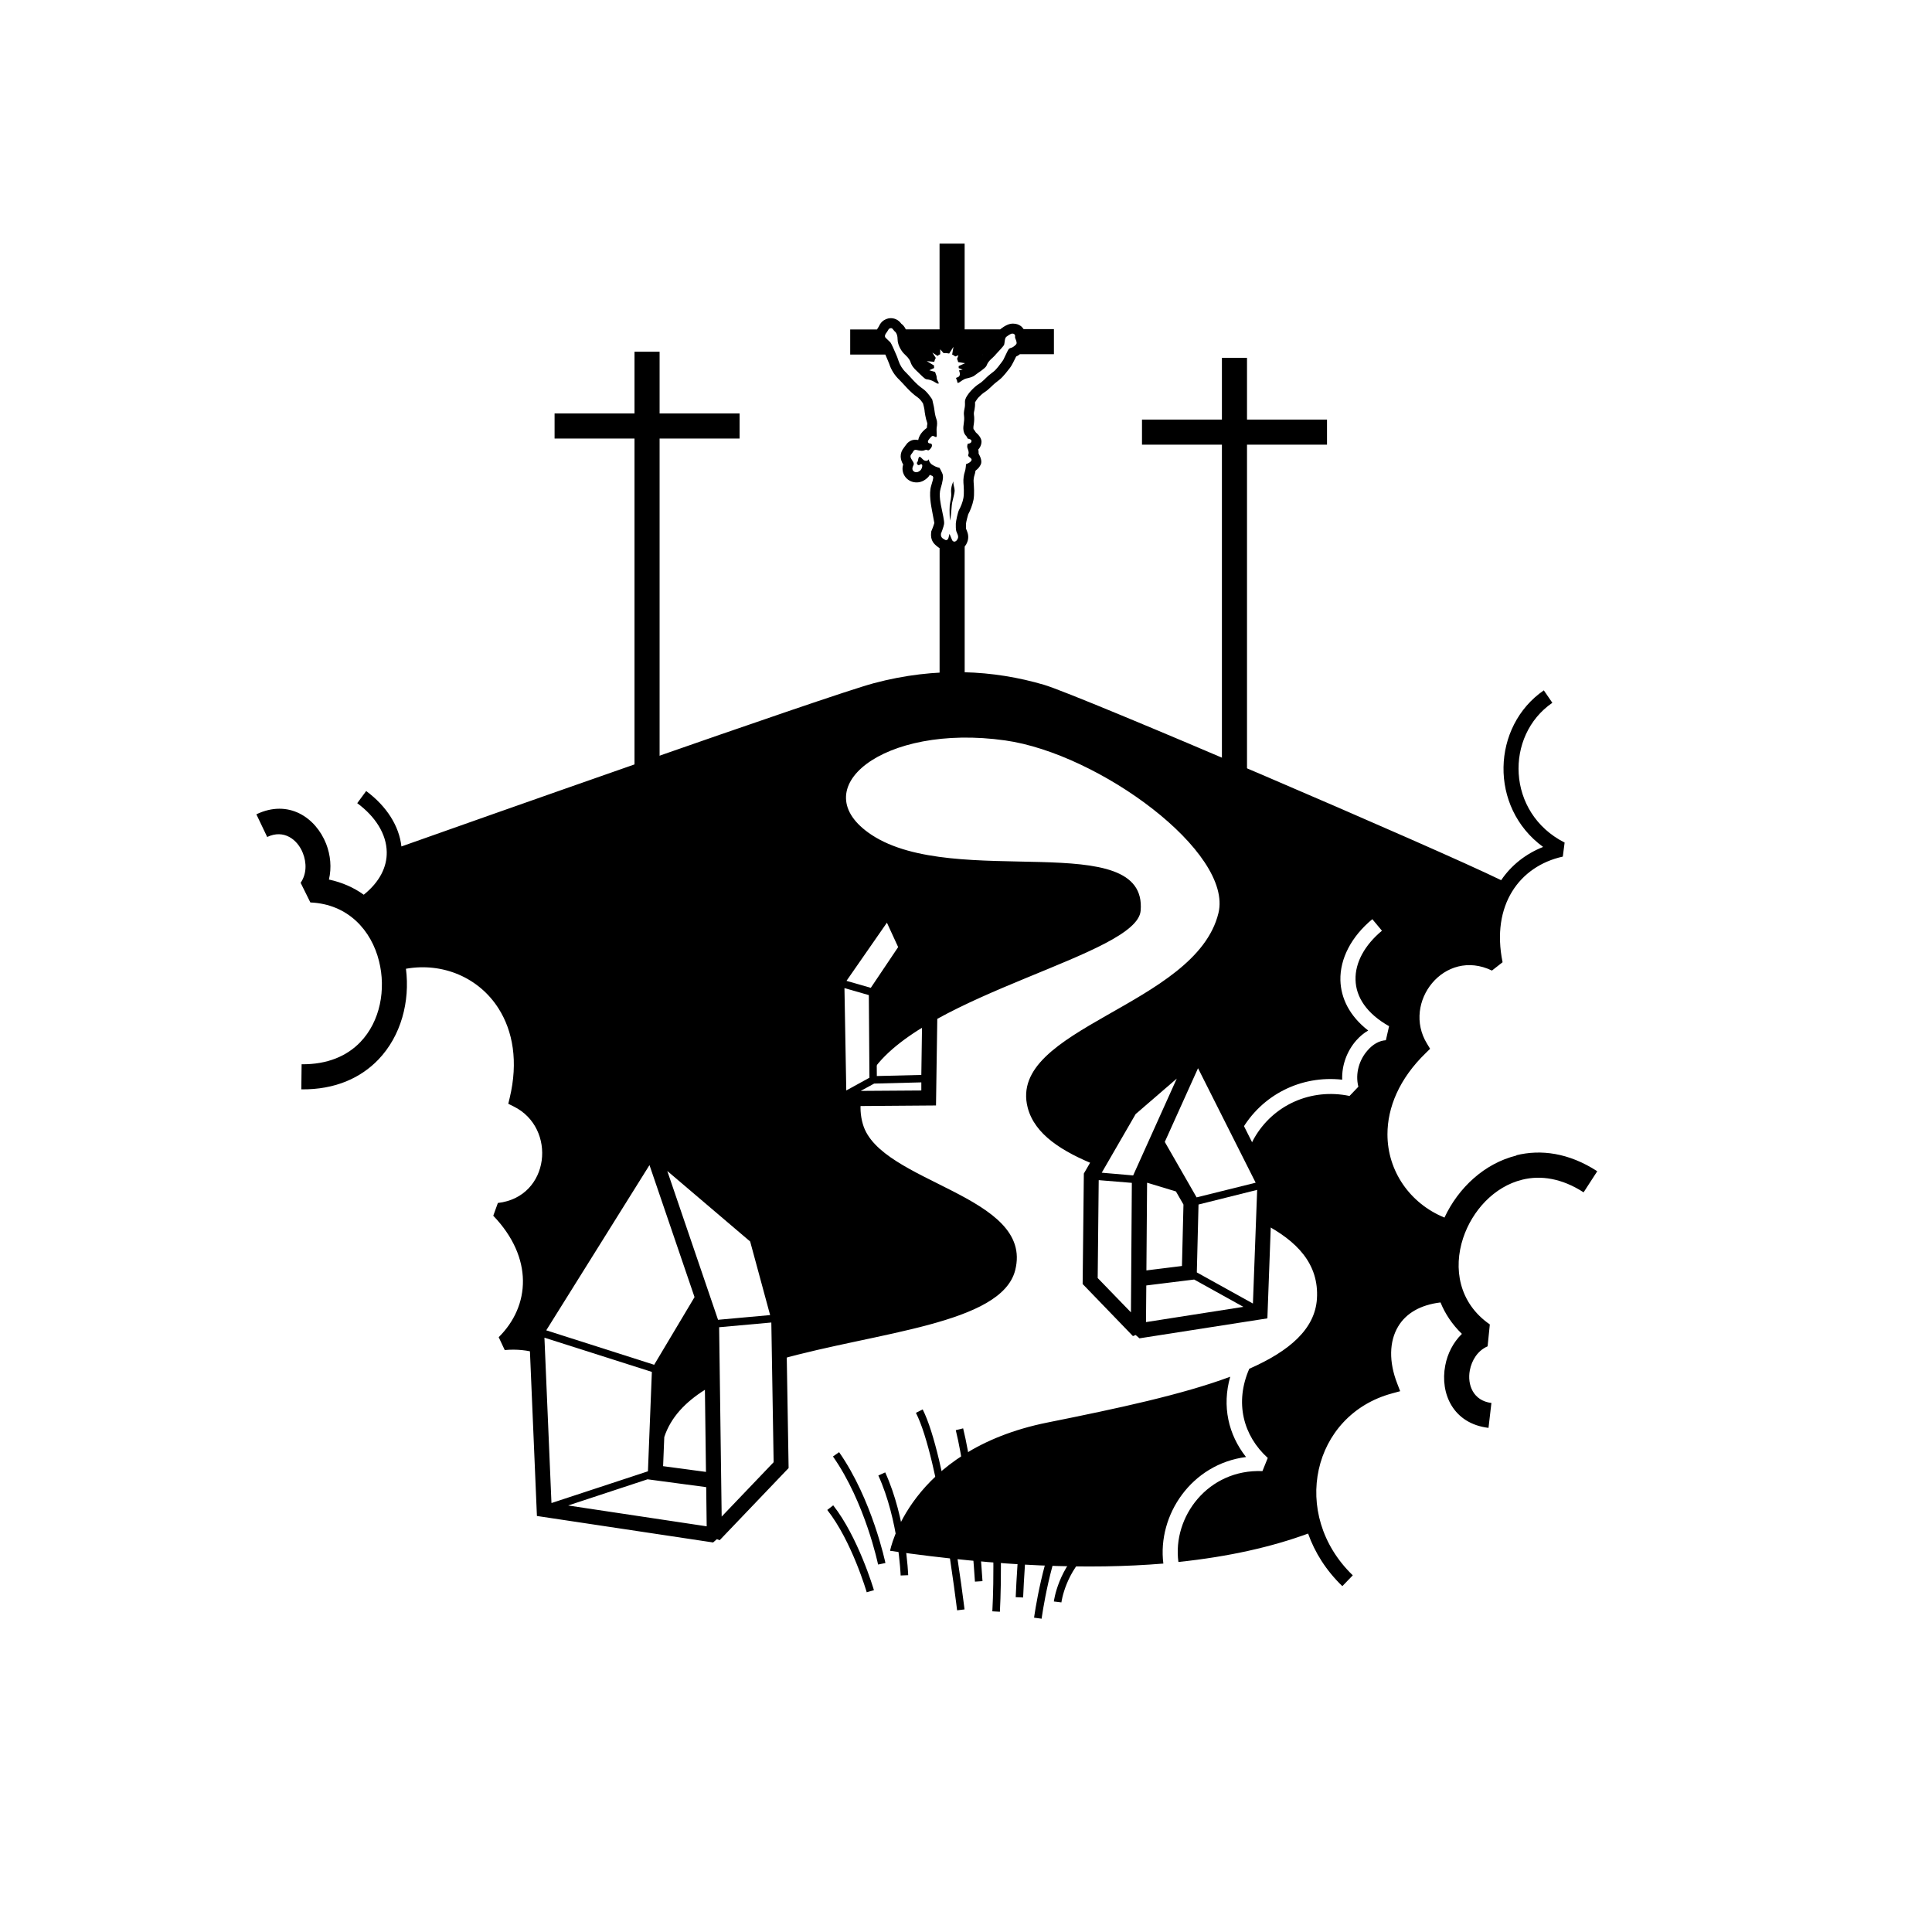 <?xml version="1.0" encoding="UTF-8"?>
<svg xmlns="http://www.w3.org/2000/svg" width="512" height="512" viewBox="0 0 512 512" fill="none">
  <path d="M330.2 386.13C315.81 387.97 306.68 401.43 308.3 414.36C288.72 415.98 264.88 415.16 235.88 410.98C235.88 410.98 240.86 384.35 277.6 376.98C296.28 373.23 313.3 369.58 326.02 364.85C323.79 372.67 325.54 380.2 330.2 386.11V386.14V386.13ZM401.85 306.23C393.42 308.31 386.5 314.74 382.8 322.67C373.62 318.92 367.69 310.32 367.69 300.61C367.69 293.53 370.78 285.9 377.85 279.06L378.99 277.94L378.17 276.58C371.47 265.65 382.8 251.12 395.38 257.21L398.2 255C395.11 239.89 402.67 229.54 414.16 227.01L414.64 223.29C399.16 215.44 398.76 194.9 411.39 186.25L409.13 182.95C395.32 192.45 394.52 213.92 408.94 224.45C404.36 226.26 400.53 229.27 397.82 233.26C381.16 225.07 285.84 184.17 276.71 181.49C263.35 177.55 248.08 176.65 231.56 181.06C219.61 184.25 121.47 218.97 106.38 224.32C105.79 218.95 102.52 213.7 97.04 209.63L94.67 212.85C99.51 216.42 102.41 221.04 102.49 225.78C102.57 229.74 100.63 233.71 96.4 237.11C93.77 235.22 90.68 233.84 87.17 233.09C87.91 229.95 87.6 226.62 86.43 223.62C83.66 216.62 76.43 211.73 67.94 215.8L70.81 221.81C75.2 219.71 78.84 222.45 80.26 226.07C81.27 228.6 81.3 231.6 79.67 233.95L82.25 239.16C92.28 239.59 98.43 246.58 100.45 254.72C102.31 262.17 100.8 270.66 95.47 276.19C91.96 279.83 86.8 282.12 79.93 282.04L79.85 288.69C88.9 288.8 95.65 285.6 100.26 280.81C106.3 274.53 108.69 265.38 107.58 256.73C117.34 255 126.95 259.07 132.14 267.29C135.92 273.25 137.38 281.36 135.07 290.97L134.7 292.51L136.14 293.23C147.63 298.9 145.82 317.23 131.94 318.8L130.72 322.18C141.39 333.3 140.54 346.07 132.16 354.37L133.76 357.78C136.9 357.49 139.83 357.81 142.51 358.63L142.27 352.8L172.68 304.11L200.62 327.87L206.42 349.29L206.61 360.28C232.47 352.99 265.36 350.91 269.03 336.65C274.16 316.64 233.17 313.58 228.67 297.91C227.98 295.54 227.9 293.28 228.24 291.13L222.33 291.18L221.77 260.26L235.45 240.57L239.89 250.15L231.27 262.97L231.4 283.54C245.77 263.16 301.27 253.1 302.28 241.37C304.2 219.13 253.17 235.84 231 221.26C212.59 209.13 233.93 191.62 266.39 196.22C291.27 199.73 326.84 225.83 322.9 241.98C316.89 266.62 266.87 272.39 272.35 293.54C274.19 300.62 281.45 305.22 290.79 308.92L299.46 293.97L317.42 278.43L328.51 300.49C328.64 300.25 328.75 299.98 328.88 299.75C334.31 290.17 344.74 284.9 355.7 286.13C355.54 282.19 357.06 278.41 359.42 275.73C360.35 274.67 361.44 273.76 362.59 273.1C357.61 269.24 355.35 264.51 355.22 259.77C355.09 254.08 358.09 248.22 363.68 243.59L366.23 246.65C361.71 250.4 359.1 255.06 359.23 259.66C359.34 264.24 362.18 268.6 368.12 271.95L367.27 275.67C365.46 275.78 363.76 276.81 362.43 278.36C360.27 280.78 359.08 284.43 359.98 287.99L357.64 290.44C347.42 288.31 337.37 292.83 332.34 301.69C331.75 302.75 331.25 303.87 330.8 305.04L335.22 313.79L334.82 324.25C343.63 328.83 349.59 334.89 349 344.2C348.49 352.16 341.82 358.01 331.07 362.74C327.16 371.68 329.45 380.46 335.97 386.37L334.56 389.86C320.19 389.27 310.67 401.91 312.29 413.94C325.75 412.53 337.11 409.92 346.66 406.41C348.42 411.39 351.4 416.15 355.73 420.35L358.5 417.48C341.74 401.28 347.75 374.99 368.9 369.27L371.06 368.68L370.26 366.6C368.08 360.99 368.1 355.53 370.55 351.49C372.6 348.08 376.38 345.8 381.75 345.16C382.97 348.17 384.84 350.99 387.42 353.49C385.11 355.75 383.59 358.73 383 361.9C381.59 369.3 385.1 377.28 394.47 378.4L395.24 371.8C390.4 371.21 388.8 366.96 389.52 363.15C390.03 360.46 391.62 357.91 394.23 356.79L394.82 350.99C386.57 345.27 385.11 336.09 387.74 328.11C390.16 320.82 395.96 314.46 403.41 312.63C408.33 311.41 413.92 312.26 419.67 315.98L423.29 310.39C415.71 305.47 408.28 304.56 401.82 306.16L401.87 306.19L401.85 306.23Z" fill="#A6CBED" style="fill:#A6CBED;fill:color(display-p3 0.651 0.795 0.93);fill-opacity:1;"></path>
  <path d="M351.67 111.19V117.84H330.47V209.1H323.82V117.84H302.64V111.19H323.82V94.83H330.47V111.19H351.67ZM168.15 208.46H174.8V116.22H196V109.57H174.8V93.21H168.15V109.57H146.97V116.22H168.15V208.46ZM319.16 277.55L337.2 313.41L335.87 349.38L301.97 354.67L300.96 353.79L300.24 354.08L286.91 340.27L287.23 311L297.85 292.64L316.07 276.89V276.92L319.16 277.53V277.55ZM311.62 315.74C309.06 314.97 306.51 314.2 303.99 313.43L303.81 336.67L313.23 335.5L313.63 319.22L311.63 315.74H311.62ZM299.95 313.47L291.17 312.75L290.9 338.69L299.71 347.79L299.95 313.47ZM311.84 285.85L300.96 295.24L291.97 310.78L300.3 311.5L311.85 285.85H311.84ZM329.51 346.33L316.47 339.09L303.78 340.66L303.7 350.37L329.51 346.33ZM333.16 315.33L317.62 319.21L317.17 337.2L332.04 345.45V345.42L333.16 315.33ZM332.76 313.42L317.49 283.09L308.68 302.62L317.11 317.31H317.14L332.76 313.43V313.42ZM252.06 130.47V130.42C252.19 131.94 251.82 132.76 251.69 133.93C251.56 135.23 251.74 137.97 251.74 137.97C252.25 135.92 252.03 134.25 252.46 132.65C252.75 131.53 252.97 130.57 252.99 130.04C252.99 129.27 252.62 128.58 252.64 127.59C252.64 127.59 251.95 128.95 252.05 130.46L252.06 130.47ZM269.28 94.5C268.88 95.32 268.06 97 267.68 97.45C267.09 98.19 265.87 99.84 264.91 100.59C264.14 101.2 264.11 101.23 263.58 101.65C262.94 102.18 261.96 103.3 260.84 103.99C260.39 104.28 259.72 104.89 259.27 105.37C259.03 105.61 258.53 106.41 258.39 106.62C258.44 107.34 258.36 107.95 258.26 108.54C258.18 108.97 258.02 109.36 258.1 109.92C258.23 110.74 258.18 111.46 258.1 112.15C258.05 112.66 257.91 113.11 257.97 113.59C257.97 113.64 258 113.7 258 113.72C258.24 114.01 258.43 114.28 258.59 114.57C259.39 115.26 260.29 116.3 260.08 117.42C259.97 118.14 259.65 118.7 259.26 119.12C259.34 119.47 259.34 119.84 259.34 120.21C259.82 121.06 260.3 122.21 259.93 123.06C259.66 123.65 259.24 124.2 258.65 124.63C258.62 124.66 258.57 124.68 258.52 124.74C258.44 125.19 258.36 125.67 258.23 125.99C258.1 126.39 257.96 127.16 258.02 127.75C258.1 128.84 258.26 131 257.99 132.43C257.72 133.84 257.06 135.46 256.58 136.31C256.53 136.47 255.99 138.44 255.99 138.84V140.06C256.15 140.51 256.47 141.15 256.55 141.76C256.66 142.48 256.55 143.2 256.26 143.84C256.15 144.13 255.94 144.48 255.65 144.85V185.9H249V145.27C248.68 145.06 247.51 144.29 247.08 143.35C246.81 142.82 246.65 142.07 246.76 141.12L246.81 140.77L246.94 140.48C246.94 140.48 247.45 139.23 247.61 138.59C247.53 138.22 247.13 136.06 247 135.34C246.76 134.06 246.12 130.84 246.76 128.77C247.13 127.6 247.32 126.88 247.32 126.48L247.16 126.16C246.92 126.05 246.65 125.95 246.41 125.84C246.22 126.16 246.01 126.43 245.77 126.64C244.52 127.81 243.22 127.97 242.2 127.78C240.12 127.41 238.85 125.41 239.25 123.5C239.28 123.39 239.3 123.23 239.36 123.13C238.88 122.31 238.69 121.56 238.69 120.92C238.69 120.15 238.93 119.38 239.59 118.58C239.67 118.5 240.18 117.73 240.44 117.46C241.11 116.82 241.93 116.34 243.34 116.61C243.45 115.92 243.9 115.01 244.54 114.35C244.97 113.92 245.31 113.61 245.63 113.39C245.63 113.15 245.66 112.94 245.68 112.75C245.71 112.59 245.81 112.3 245.71 112.03C245.31 110.97 245.02 109.13 244.99 108.57C244.96 108.3 244.78 107.53 244.62 106.95C244.33 106.47 243.8 105.73 243.24 105.35C241.06 103.86 239.38 101.65 238.37 100.69C237.07 99.47 236.14 97.95 235.68 96.49C235.52 96.04 235.04 94.95 234.62 93.96H225.31V87.31H232.41C232.62 86.94 232.86 86.59 232.94 86.46C233.39 85.42 234.11 84.86 234.83 84.57C236.24 83.98 237.81 84.46 238.69 85.58L238.85 85.79C239.2 86.03 239.67 86.48 240.05 87.28H248.99V64.56H255.64V87.28H265.06C265.11 87.25 265.17 87.2 265.22 87.15C265.67 86.8 266.34 86.35 266.9 86.11C267.49 85.84 268.02 85.76 268.47 85.76C269.45 85.76 270.04 86.08 270.47 86.37L270.42 86.32C270.79 86.59 271.06 86.91 271.27 87.22H279.3V93.87H270.28C270.01 94.08 269.75 94.27 269.51 94.38C269.43 94.41 269.38 94.43 269.3 94.46L269.28 94.5ZM260.26 94.11C260.29 94.06 260.37 93.98 260.37 93.98H260.34L260.26 94.11ZM269.46 91.07L269.38 91.04C269.54 90.61 269.06 89.76 269.01 89.52C268.96 89.25 269.06 88.96 268.96 88.78C268.83 88.59 268.72 88.41 268.29 88.41C267.86 88.38 267.15 88.92 266.69 89.26C266.24 89.58 266.26 90.8 266.13 91.28C266 91.73 264.75 92.96 263.9 93.91C263.82 94.02 263.74 94.1 263.66 94.2C263.05 94.92 261.93 95.53 261.45 96.89C261.21 97.58 258.84 99.02 258.36 99.44C257.88 99.89 256.87 100.13 256.02 100.32C255.83 100.37 255.67 100.43 255.49 100.53C254.82 100.85 254.24 101.41 253.95 101.46C253.6 101.57 253.79 101.11 253.47 100.5C253.12 99.89 253.79 100.21 254.19 99.7C254.56 99.22 254.3 98.58 254.14 98.16L255.12 97.95L254.06 97.55V97.02L255.76 96.25L253.92 95.96C253.87 95.67 253.76 95.37 253.63 95.11L254 94.15L253.15 94.47C253.1 94.44 253.07 94.42 253.02 94.36C252.83 94.2 252.59 94.07 252.33 93.96L252.68 91.91L251.54 93.69C251.03 93.58 250.5 93.53 250.05 93.58L249.17 92.57V93.87C248.9 94 248.66 94.14 248.45 94.32L247.09 93.44L247.99 94.85C247.8 95.14 247.67 95.49 247.59 95.89L245.59 95.7L247.51 96.84C247.51 97.08 247.54 97.29 247.56 97.53L246.28 98.12L247.8 98.57C247.85 98.73 247.91 98.86 247.96 99.02C248.07 99.31 248.17 99.55 248.2 99.76C248.28 100.16 248.15 100.32 248.47 100.88C248.79 101.44 248.95 101.76 248.47 101.65C247.96 101.54 247.22 100.67 245.52 100.51C245.01 100.46 243.87 99.15 243.02 98.38C242.17 97.61 241.58 96.89 241.26 95.85C241.21 95.69 241.1 95.5 240.99 95.32C240.94 95.24 240.86 95.13 240.8 95.05C240.72 94.94 240.67 94.86 240.59 94.76C240.51 94.65 240.4 94.57 240.32 94.47C240.24 94.42 240.19 94.34 240.11 94.26C240.03 94.18 239.95 94.1 239.87 94.02L239.74 93.89C239.74 93.89 239.66 93.81 239.63 93.78C239.12 93.35 237.87 91.6 237.87 89.92C237.87 88.24 237.07 87.79 237.07 87.79L236.56 87.18C236.48 87.07 236.4 87.02 236.29 86.97H235.97C235.97 86.97 235.89 87 235.86 87C235.78 87.03 235.73 87.05 235.65 87.11C235.62 87.14 235.57 87.19 235.54 87.22C235.51 87.25 235.46 87.3 235.46 87.3H235.49C235.41 87.41 235.36 87.46 235.3 87.59C235.11 88.04 234.16 88.81 234.66 89.48C234.66 89.48 235.64 90.41 235.96 90.73C236.2 91 237.02 92.81 237.61 94.24C237.69 94.43 237.77 94.61 237.82 94.77C237.85 94.85 237.87 94.93 237.9 95.01C238.01 95.28 238.09 95.52 238.14 95.68C238.49 96.74 239.15 97.84 240.11 98.74C241.07 99.62 242.61 101.72 244.66 103.1C245.83 103.92 247.05 105.87 247.05 105.87C247.18 106.54 247.56 107.92 247.58 108.34C247.63 108.79 247.82 110.2 248.14 111.03C248.46 111.85 248.33 112.71 248.25 113.19C248.14 113.8 248.25 114.6 248.25 115.4C248.22 116.17 247.82 115.69 247.4 115.56C246.97 115.43 246.87 115.67 246.39 116.17C245.91 116.68 245.54 117.47 246.55 117.53C247.11 117.56 247.06 118.27 246.76 118.67C245.83 119.97 245.88 118.94 245.16 119.26C244.44 119.61 243.67 119.42 242.87 119.23C242.07 119.07 242.05 119.76 241.57 120.29C241.09 120.82 241.28 121.33 241.78 122.07C242.53 123.16 241.99 123.13 241.81 124.01C241.62 124.86 242.74 125.71 243.91 124.65C244.52 124.06 244.73 122.47 243.67 123.21C243.27 123.48 242.71 122.78 243.14 122.39C243.43 122.12 243.22 120.23 244.34 121.51C245.46 122.79 246.18 121.7 246.18 121.7C246.15 121.91 246.21 122.1 246.26 122.26C246.29 122.29 246.34 122.34 246.34 122.39C246.42 122.5 246.47 122.6 246.55 122.71C246.58 122.76 246.63 122.79 246.68 122.84C246.76 122.95 246.87 123.03 246.97 123.11C247.05 123.14 247.1 123.19 247.16 123.22C247.29 123.3 247.4 123.38 247.51 123.43C247.59 123.48 247.64 123.51 247.72 123.54C247.83 123.59 247.91 123.65 248.01 123.67C248.12 123.72 248.2 123.75 248.3 123.78C248.35 123.81 248.38 123.83 248.43 123.83C248.75 123.94 248.99 123.99 248.99 123.99C248.99 123.99 249.79 125.4 249.87 125.93C249.98 126.46 249.84 127.61 249.26 129.52C248.73 131.2 249.34 133.78 249.55 134.81C249.74 135.82 250.32 138.14 250.19 138.88C250.08 139.62 249.37 141.43 249.37 141.43C249.21 142.57 250.09 142.81 250.41 143.03C250.78 143.27 251.15 143.11 251.34 142.6L251.63 141.48L252.32 143.13C252.48 143.5 252.88 143.61 253.14 143.5C253.54 143.34 253.73 142.91 253.83 142.7C254.12 142.06 253.59 141.29 253.43 140.78C253.27 140.27 253.3 139.4 253.3 138.76C253.33 138.12 253.83 135.67 254.2 135.04C254.57 134.4 255.13 133.07 255.32 131.95C255.53 130.7 255.4 128.86 255.32 127.93C255.24 126.97 255.45 125.67 255.69 125.03C255.93 124.39 256.01 123.01 256.01 123.01C256.01 123.01 257.18 122.64 257.45 122C257.74 121.36 256.33 121.1 256.6 120.51C256.87 119.92 256.57 119.23 256.39 118.73C256.2 118.22 256.47 117.59 256.47 117.59C256.47 117.59 257.35 117.59 257.45 116.95C257.56 116.28 256.39 116.36 256.36 116.1C256.33 115.83 256.09 115.59 255.85 115.3C255.58 115.03 255.37 114.42 255.32 113.94C255.16 112.77 255.67 111.68 255.48 110.22C255.37 109.48 255.48 108.92 255.59 108.38C255.64 108.11 255.7 107.82 255.72 107.53C255.72 107.24 255.75 106.92 255.72 106.55C255.64 105.57 256.73 104.18 257.34 103.54C257.95 102.87 258.83 102.08 259.44 101.73C260.45 101.12 261.3 100.11 261.86 99.63C262.42 99.15 262.47 99.15 263.27 98.51C264.09 97.9 265.11 96.43 265.58 95.82C265.63 95.74 265.71 95.63 265.79 95.5C265.82 95.47 265.87 95.42 265.87 95.37C265.92 95.26 266 95.16 266.06 95.05V95C266.51 94.12 267.04 92.9 267.26 92.61C267.55 92.18 267.93 92.24 268.3 92.05C268.67 91.86 269.28 91.36 269.42 91.04L269.46 91.07ZM246.58 118.1H246.69C246.56 118.08 246.46 118.05 246.42 118.03L246.58 118.1ZM248.05 292.96L220.33 293.17L219.72 259.62L233.77 239.4L237.23 239.69L248.48 264.01L248.05 292.96ZM224.34 259.94L230.81 261.8L230.78 261.77L238.02 250.99L235.04 244.52L224.34 259.92V259.94ZM224.26 288.99L230.41 285.61L230.25 263.71L223.76 261.85L223.79 261.88L224.27 288.99H224.26ZM244.16 286.84L231.66 287.16L228.09 289.1L244.11 288.99L244.16 288.96V286.83V286.84ZM244.45 264.86L239.02 253.13L232.21 263.24L232.37 285.16L244.16 284.87L244.45 264.86ZM208.32 349.01L208.99 389.05L190.71 408.18L189.99 407.89L188.98 408.77L142.29 401.75L140.19 352.26L170.95 303.04L173.93 302.59L202.34 326.75L202.29 326.78L208.33 349.02L208.32 349.01ZM186.81 368.31C181.62 371.58 177.76 375.61 176.04 380.83L175.73 388.55L187.09 390.07L186.81 368.32V368.31ZM144.76 352.55L173.36 361.68L184.06 343.75C182.2 338.36 172.46 309.74 172.12 308.76L144.76 352.55ZM146.25 398.29L171.71 389.91L172.75 363.57L144.28 354.5L146.14 398.29H146.25ZM187.28 404.49L187.15 394.11L171.61 392.03L150.62 398.95V398.98L187.28 404.49ZM190.28 349.76L204.09 348.51L198.8 329.01L176.85 310.33V310.36L190.29 349.76H190.28ZM205.02 387.49L204.41 350.48L190.58 351.73L191.25 401.91L205.03 387.49H205.02ZM238.76 343.69L238.73 343.66C238.73 343.66 238.65 335.12 231.87 327.03L230.35 328.31C236.63 335.81 236.76 343.69 236.76 343.69H238.76ZM246.8 322.41L244.86 322.01C242.89 331.22 242.7 344.01 242.7 344.01H244.67C244.67 343.46 244.9 331.27 246.8 322.41ZM261.54 392.57C264.2 406.33 262.98 427.02 262.98 427.02L264.98 427.13V427.16C264.98 427.16 266.2 406.14 263.52 392.2L261.55 392.57H261.54ZM253.29 379C256.78 393.15 258.37 419.15 258.37 419.15L260.37 419.02C260.37 419.02 258.77 392.81 255.24 378.53L253.3 379.01L253.29 379ZM275.53 383.92L273.59 383.49C270.05 399.37 269.17 423.27 269.17 423.27L271.17 423.35L271.14 423.32C271.14 423.32 272.02 399.64 275.53 383.92ZM279.28 424.41L281.25 424.65L281.28 424.68C281.28 424.68 282.29 416.43 289.29 410.58L288.01 409.04C280.35 415.4 279.28 424.42 279.28 424.42V424.41ZM256.88 331.53L255.15 330.52C249.75 339.75 249.51 346.27 249.51 346.27L251.51 346.35V346.38C251.51 346.38 251.78 340.26 256.88 331.53ZM282.02 401C276.3 411.75 274.04 428.7 274.04 428.7L276.01 428.97H276.04C276.04 428.97 278.22 412.42 283.78 401.94L282.02 401.01V401ZM219.23 400.15C225.75 408.42 229.69 421.97 229.69 421.97L231.6 421.41C231.45 420.9 227.38 407.3 220.81 398.93L219.24 400.15H219.23ZM232.77 391.02C238.17 402.89 238.68 417.52 238.68 417.52L240.68 417.44C240.68 417.44 240.15 402.38 234.59 390.2L232.78 391.02H232.77ZM220.75 385.99C229.32 398.23 232.7 414.62 232.7 414.62L234.64 414.22V414.19C234.64 414.19 231.15 397.4 222.37 384.84L220.75 385.98V385.99ZM242.73 374.42C248.85 386.37 253.64 426.75 253.64 426.75L255.61 426.51C255.61 426.51 250.69 385.62 244.52 373.51L242.74 374.41L242.73 374.42ZM244.69 344.01H244.66V344.04L244.69 344.01ZM234.77 319.21C239.48 332.3 239.35 340.6 239.35 340.6H241.35V340.63C241.35 340.63 241.51 332.01 236.67 318.52L234.78 319.21H234.77Z" fill="#655B92" style="fill:#655B92;fill:color(display-p3 0.396 0.357 0.573);fill-opacity:1;"></path>
</svg>

